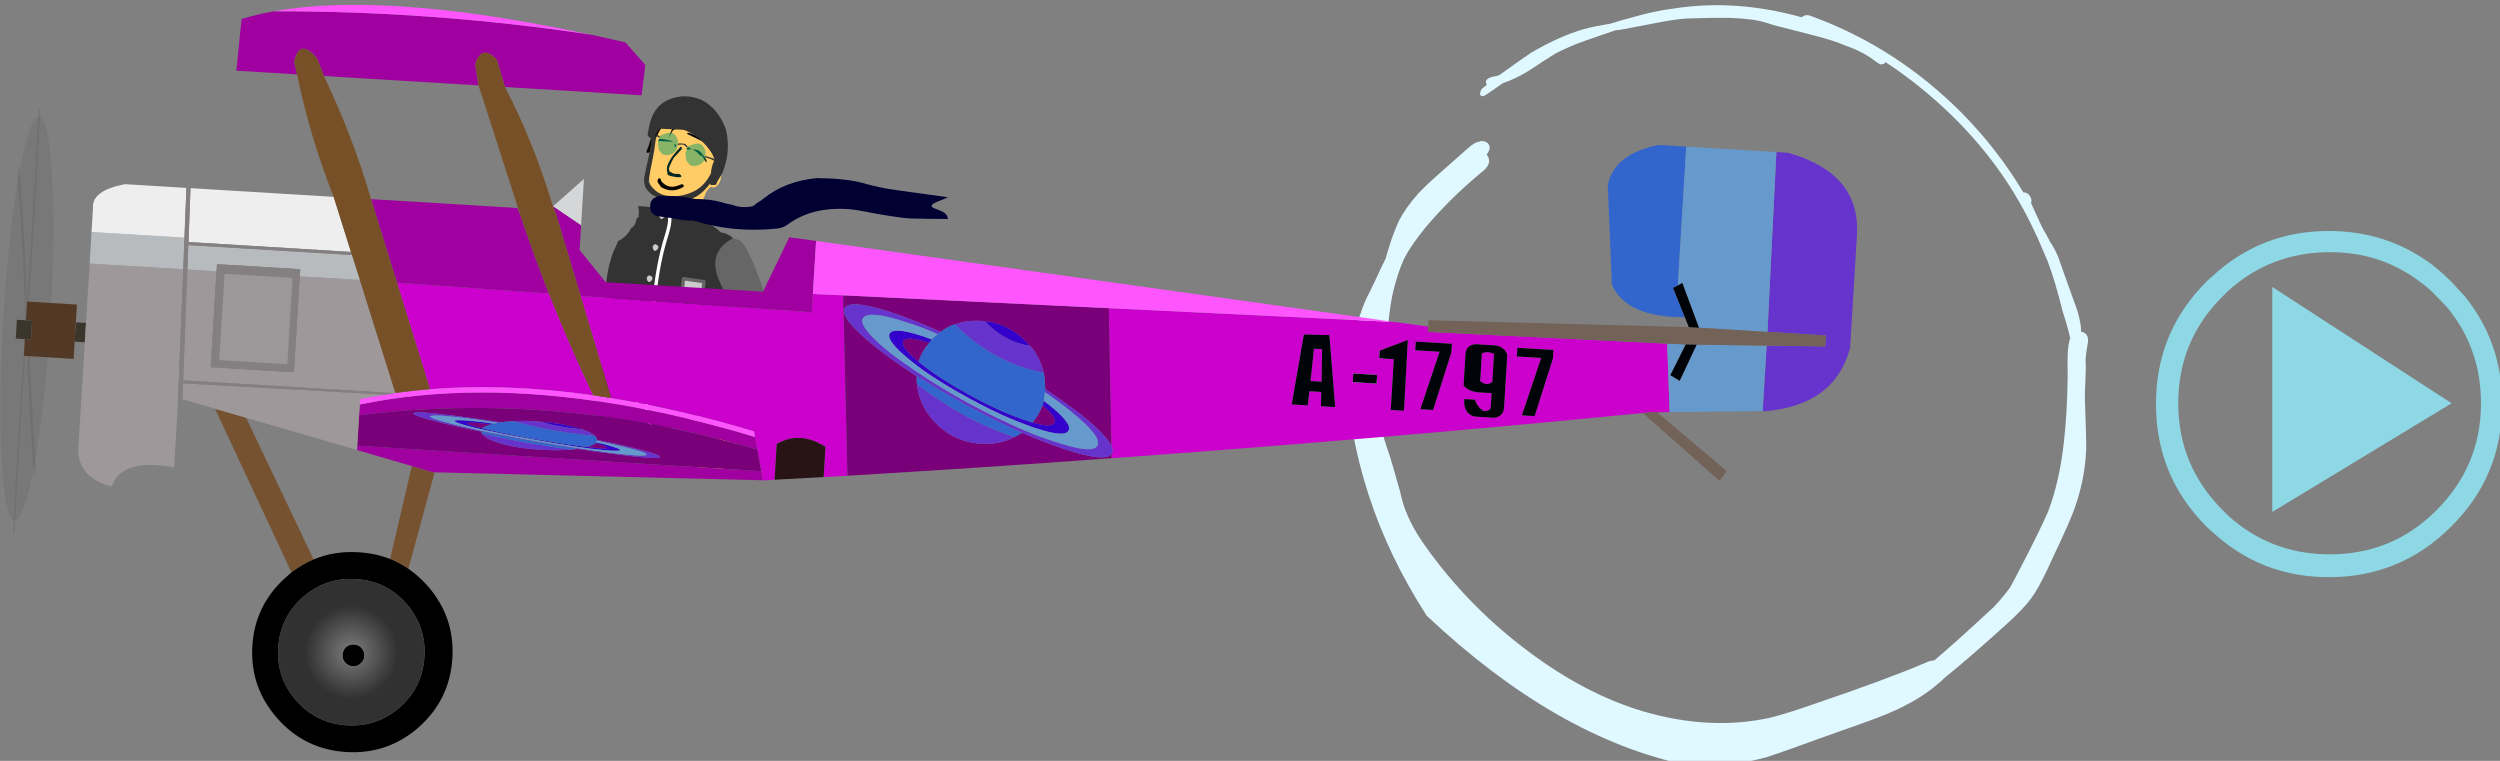 
<svg xmlns="http://www.w3.org/2000/svg" version="1.1" xmlns:xlink="http://www.w3.org/1999/xlink" preserveAspectRatio="none" x="0px" y="0px" width="230px" height="70px" viewBox="0 0 230 70">
<rect x="0" y="0" width="230" height="70" fill="#808080" stroke="none"/>
<defs>
<radialGradient id="Gradient_1" gradientUnits="userSpaceOnUse" cx="0" cy="0" r="14.5" fx="0" fy="0" gradientTransform="matrix( 1, 0, 0, 1, -89.5,-7.85) " spreadMethod="pad">
<stop  offset="0%" stop-color="#7D7D7D"/>

<stop  offset="63.137%" stop-color="#313131"/>

<stop  offset="100%" stop-color="#313131"/>
</radialGradient>

<g id="zenCirc_zenCirc6_0_Layer0_0_FILL">
<path fill="#E0F8FF" stroke="none" d="
M 83.45 12.35
Q 82.9 12.1 82.4 12.2 82.05 12.35 81.85 12.5 71.45 9.6 61.7 11.15 58.8 11.5 55.2 12.55 54 12.85 51.9 13.5 49.2 13.95 47.75 14.35 43.8 15.5 39.4 18.1 37.55 19.35 34.5 21.55 34.15 21.7 33.8 21.75 32.15 22.05 32.4 22.85 32.45 23 32.55 23.05 32.25 23.35 31.95 23.55 31.65 23.75 31.5 24.2 31.35 24.8 31.75 24.85 31.9 24.95 32.3 24.7 32.8 24.4 35 22.85 37.15 22.1 39.15 20.85 41.85 19.05 43.25 18.2 44.65 17.45 46.9 16.55 49.7 15.55 52.65 14.55 53.1 14.5 53.5 14.45
L 58.25 13.55
Q 61.65 12.85 63.7 12.7 64.9 12.65 67.5 12.6 70.15 12.6 70.85 12.6 72.85 12.7 74.3 12.9 75.45 13.05 77.55 13.75
L 83.6 15.3
Q 86.95 16.15 88.75 16.95 91.6 17.95 93.35 19.35 94 19.85 94.3 19.9 94.55 19.85 94.85 19.75 94.95 19.7 94.95 19.5 100.55 23.15 105.5 28 113.25 35.6 117.8 44.9 118.25 45.85 118.5 46.35 118.55 46.6 118.7 46.75 119.55 48.7 120.4 50.7 121.6 53.85 122.75 58.55 123.55 61 123.95 62.8 123.7 63.5 123.6 64.6 123.5 65.65 123.55 68.65
L 123.55 69.15
Q 123.45 75 122.95 79.15 122.3 85.15 120.5 89.95 119.2 92.95 116.1 98.9 115.25 100.6 114.5 101.9 113.5 103.3 112 104.9 105.7 110.75 102.65 113.3 102.05 113.3 101.2 113.7 95.5 116.15 84.2 120 79.5 121.65 76.85 122.3 67.4 124.35 56.9 121.25 47.8 118.5 39.05 111.9 30.35 105.45 23.75 96.6 21.1 93.05 20.05 90.45 19.4 89.05 18.95 86.95 18.25 84.4 17.9 83.25 17.25 80.95 16.8 79.75 16.1 77.7 15.9 76.15 15.65 74.05 15.8 71.5 15.8 69.85 16.15 66.8
L 17.05 60.75
Q 17.4 57.3 17.85 55.45 18.55 52.55 19.55 50.35 20.55 48.35 22.9 45.45 26.75 40.9 31.5 36.95 32.6 36.15 32.8 35.45 33 34.9 32.7 34.35 32.6 34.15 32.5 34 33.05 33.3 32.95 32.75 32.8 32.15 32.25 32 31.8 31.8 31.3 32 30.6 32.1 29.65 32.95
L 25.4 36.7
Q 22.85 38.95 21.75 40.15 19.85 42.3 18.85 44.2 18.25 45.4 17.6 47.25 16.8 49.75 16.65 50.35 16.05 51.5 15.15 53.5 14.15 55.6 13.65 56.55 12.55 58.95 11.05 64.45 10.7 65.95 10.35 67.1 11.25 88 23.1 106.3 43.5 125.5 64.05 129.75 66 129.95 68.2 129.85 71.95 129.65 76.45 128.45 79.15 127.55 84.35 125.65
L 91.25 123.2
Q 95.95 121.55 98.2 120.3 101.3 118.75 104 116.3 104.05 116.2 104.3 116 108.15 112.9 114 107.6 116.7 105.15 117.85 103.55 118.8 102.3 120.25 99.3
L 122.3 94.9
Q 123.6 92.15 124.4 90.1 126.2 85.4 126.45 80.45 126.5 78.75 126.25 72.35 126.25 72.2 126.25 71.95 126.25 71.15 126.3 70.3
L 126.4 67.4
Q 126.4 66.7 126.35 66.15 126.45 65.1 126.6 64.2 126.95 62.7 126.45 62.2 126.1 61.8 125.65 61.8
L 125.65 61.35
Q 125.65 61.1 125.5 60.25 125.25 58.8 124.5 56.9
L 122 49.9
Q 121.4 48.55 120.8 47.7
L 120.15 46.45
Q 119.75 45.85 119.35 45
L 117.8 41.6
Q 118.05 41.2 117.6 40.45 117.25 40.05 117 40 116.8 39.95 116.6 39.95 112.75 33.45 107.2 27.75 96.85 17.25 83.45 12.35 Z"/>
</g>

<g id="elementos_plane_to_fly_0_Layer12_0_FILL">
<path fill="#FFCC66" stroke="none" d="
M -265.75 -215.2
Q -267.586 -213.678 -268.75 -211.3 -270.725 -207.107 -271.8 -202.6 -273.525 -195.667 -270.4 -190.05 -270.312 -189.952 -270.25 -189.85 -269.823 -189.05 -269.9 -188.05 -269.921 -187.802 -270 -187.6 -270.126 -186.953 -270.65 -186.8 -270.563 -186.545 -270.5 -186.3 -269.754 -184.194 -267.8 -184.45 -266.325 -184.643 -265.65 -185.55 -265.296 -185.617 -265.05 -185.75 -264.918 -185.192 -264.7 -184.6 -263.965 -182.481 -262 -182.8 -259.329 -183.133 -259.25 -185.8 -259.056 -185.8 -258.9 -185.85 -258.87 -185.979 -258.85 -186.15 -258.788 -186.324 -258.75 -186.5 -258.167 -185.723 -257.3 -186.35 -256.44 -186.633 -256.35 -187.6 -256.326 -187.83 -256.35 -188.1 -256.396 -188.35 -256.4 -188.65 -256.155 -189.293 -256.2 -190 -255.886 -190.479 -255.75 -191.05 -255.435 -191.95 -254.85 -192.6 -254.463 -193 -254.05 -193.35 -253.035 -192.738 -252.1 -193.75 -251.641 -194.204 -251.4 -194.8 -251.319 -195.051 -251.2 -195.35 -251.166 -195.477 -251.15 -195.6 -250.814 -197.052 -251.15 -198.5 -251.235 -198.828 -251.45 -198.95 -251.062 -199.831 -251.25 -201.25 -251.27 -201.484 -251.35 -201.75 -251.213 -202.532 -251.15 -203.35 -250.708 -208.331 -253.75 -211.3 -254.071 -211.601 -254.45 -211.75 -254.539 -212.771 -254.9 -213.7 -256.072 -217.066 -259.15 -217.1 -262.87 -217.698 -265.75 -215.2
M -267.7 -211.1
Q -267.717 -211.15 -267.7 -211.25 -267.692 -211.3 -267.65 -211.4 -267.325 -211.4 -267.05 -211.45 -265.971 -211.15 -264.9 -210.8 -264.754 -210.65 -264.7 -210.5 -264.629 -210.4 -264.65 -210.35 -264.675 -210.25 -264.75 -210.25 -264.896 -210.15 -265.05 -210.15 -265.1 -210.2 -265.2 -210.25 -266.467 -210.65 -267.7 -211.1
M -256.05 -206.55
L -256.1 -206.5
Q -258.538 -207.8 -261 -208.9 -261.017 -208.95 -261 -209.05 -260.98 -209.1 -260.9 -209.2 -260.688 -209.2 -260.5 -209.25 -260.392 -209.2 -260.25 -209.15 -257.823 -208.3 -256.05 -206.55
M -252.2 -196.6
Q -252.125 -196.6 -252.1 -196.6 -251.984 -196.5 -251.85 -196.4 -251.85 -196.3 -251.85 -196.25 -251.812 -195.95 -251.9 -195.65 -252.038 -195.55 -252.2 -195.5 -252.209 -195.4 -252.2 -195.35 -252.238 -195.25 -252.3 -195.2 -252.648 -195.15 -252.6 -195.55 -252.48 -195.9 -252.3 -196.15 -252.275 -196.2 -252.3 -196.3 -252.275 -196.35 -252.3 -196.45 -252.246 -196.5 -252.2 -196.6 Z"/>

<path fill="#000000" stroke="none" d="
M -252.1 -196.6
Q -252.125 -196.6 -252.2 -196.6 -252.246 -196.5 -252.3 -196.45 -252.275 -196.35 -252.3 -196.3 -252.275 -196.2 -252.3 -196.15 -252.48 -195.9 -252.6 -195.55 -252.648 -195.15 -252.3 -195.2 -252.238 -195.25 -252.2 -195.35 -252.209 -195.4 -252.2 -195.5 -252.038 -195.55 -251.9 -195.65 -251.812 -195.95 -251.85 -196.25 -251.85 -196.3 -251.85 -196.4 -251.984 -196.5 -252.1 -196.6
M -256.1 -206.5
L -256.05 -206.55
Q -257.823 -208.3 -260.25 -209.15 -260.392 -209.2 -260.5 -209.25 -260.688 -209.2 -260.9 -209.2 -260.98 -209.1 -261 -209.05 -261.017 -208.95 -261 -208.9 -258.538 -207.8 -256.1 -206.5
M -267.7 -211.25
Q -267.717 -211.15 -267.7 -211.1 -266.467 -210.65 -265.2 -210.25 -265.1 -210.2 -265.05 -210.15 -264.896 -210.15 -264.75 -210.25 -264.675 -210.25 -264.65 -210.35 -264.629 -210.4 -264.7 -210.5 -264.754 -210.65 -264.9 -210.8 -265.971 -211.15 -267.05 -211.45 -267.325 -211.4 -267.65 -211.4 -267.692 -211.3 -267.7 -211.25 Z"/>
</g>

<g id="elementos_plane_to_fly_0_Layer11_0_FILL">
<path fill="#0B0600" stroke="none" d="
M -268.5 -211
Q -268.404 -211.058 -268.35 -211.15 -268.253 -211.258 -268.2 -211.4
L -268.2 -211.4
Q -268.071 -211.56 -268 -211.75 -267.429 -211.508 -266.7 -212 -265.8 -212.611 -264.85 -213.1 -264.265 -213.315 -266.55 -207.7 -262.916 -214.156 -262 -213.7 -261.031 -213.25 -260.55 -214.05 -260.004 -214.798 -259.75 -215.45 -259.512 -216.098 -259.1 -216.2 -258.978 -216.177 -258.9 -216.25 -258.775 -216.338 -258.65 -216.45 -258.649 -216.497 -258.65 -216.55 -258.192 -215.472 -257.65 -214.4 -256.522 -212.828 -255.5 -211.2 -256.216 -207.874 -253.95 -205.6 -251.696 -203.268 -251.75 -201.25 -251.756 -199.233 -251.5 -197.65 -251.305 -196.529 -250.65 -197.5 -250.653 -197.556 -250.65 -197.65 -250.527 -201.65 -250.35 -205.6 -250.265 -206.609 -249.85 -207.15 -250.519 -209.513 -251.4 -211.75 -251.571 -212.25 -251.95 -212.6 -253.468 -213.9 -255.05 -215.15 -260.16 -219.15 -265.65 -215.75 -266.268 -215.325 -266.8 -215.6 -266.842 -215.519 -266.9 -215.5 -269.818 -212.575 -271.3 -208.55 -271.692 -207.439 -272.15 -206.35 -272.255 -205.997 -272.3 -205.65 -272.672 -204.706 -273.05 -203.75 -273.005 -203.702 -273 -203.6 -273.009 -203.549 -273 -203.5 -272.975 -203.45 -273 -203.4 -272.074 -203.114 -271.65 -204.35 -270.377 -207.89 -268.5 -211
M -250.9 -208.1
Q -250.748 -208.201 -250.6 -208.5 -250.571 -207.894 -250.6 -207.3 -250.738 -207.685 -250.9 -208.1 Z"/>

<path fill="#0F0900" stroke="none" d="
M -250.6 -208.5
Q -250.748 -208.201 -250.9 -208.1 -250.738 -207.685 -250.6 -207.3 -250.571 -207.894 -250.6 -208.5 Z"/>
</g>

<g id="elementos_plane_to_fly_0_Layer10_0_FILL">
<path fill="#032724" stroke="none" d="
M -265.15 -201.6
Q -265.03 -201.764 -264.9 -202 -263.717 -203.206 -262.6 -204.5 -262.612 -204.638 -262.65 -204.8 -262.624 -204.853 -262.65 -205 -262.724 -205.015 -262.85 -205.1 -262.895 -205.146 -262.95 -205.15 -264.129 -203.9 -265.25 -202.5 -266.278 -201.131 -266.9 -199.5 -267.099 -198.579 -266.9 -197.55 -266.807 -197.199 -266.75 -196.8 -265.042 -196.141 -263.2 -196.15 -262.808 -196.107 -262.75 -196.5 -263.061 -197.228 -264 -197.15 -265.079 -197.047 -265.7 -197.6 -266.279 -197.684 -266.35 -198.2 -266.37 -198.499 -266.45 -198.8 -266.383 -198.848 -266.4 -198.9 -266.344 -198.936 -266.3 -199 -266.275 -199.05 -266.3 -199.1 -266.288 -199.15 -266.3 -199.2 -265.783 -200.406 -265.15 -201.6 Z"/>
</g>

<g id="elementos_plane_to_fly_0_Layer9_0_FILL">
<path fill="#030201" stroke="none" d="
M -262 -193.4
Q -262.098 -194.403 -263.2 -193.9 -266.445 -192.394 -268.6 -194.9 -268.797 -195.192 -268.85 -195.6 -268.983 -195.812 -269.25 -195.85 -269.316 -195.847 -269.4 -195.85 -270.197 -195.026 -269.3 -194.05 -268.983 -193.667 -268.75 -193.25 -265.403 -191.241 -262 -193.4 Z"/>
</g>

<g id="elementos_plane_to_fly_0_Layer8_0_FILL">
<path fill="#032724" stroke="none" d="
M -257.55 -202.9
Q -256.756 -201.959 -256.9 -202.45 -256.987 -202.937 -256.8 -202.7 -256.611 -202.412 -256.05 -201.45 -255.492 -200.489 -255.4 -200.55 -255.329 -200.601 -255.3 -200.65 -255.312 -200.7 -255.35 -200.75 -255.325 -200.8 -255.35 -200.85 -255.325 -200.9 -255.35 -200.95 -255.339 -201.1 -255.35 -201.2 -256.069 -202.508 -257.05 -203.5 -257.962 -204.526 -259.5 -204.25 -258.397 -203.979 -257.55 -202.9
M -261.2 -204.6
Q -261.26 -204.599 -261.3 -204.55 -261.216 -204.502 -261.2 -204.45 -261.148 -204.35 -261.1 -204.35 -261.063 -204.313 -261.05 -204.3 -260.395 -204.408 -259.85 -204.35 -260.479 -205.357 -261.2 -204.6
M -264.55 -205.15
Q -264.278 -205.195 -264.25 -205.45 -264.477 -205.853 -264.8 -206.15 -264.733 -206.064 -264.75 -205.95 -264.809 -205.218 -264.7 -205.15 -264.621 -205.123 -264.55 -205.15
M -266.8 -206.7
Q -265.557 -206.681 -265.05 -206.45 -265.667 -206.933 -266.55 -207.1 -267.543 -207.272 -268.5 -207.4 -269.21 -207.661 -269.55 -207.05 -269.571 -206.986 -269.6 -206.95 -269.528 -206.892 -269.2 -206.85 -268.839 -206.749 -266.8 -206.7 Z"/>
</g>

<g id="elementos_plane_to_fly_0_Layer7_0_FILL">
<path fill="#333333" stroke="none" d="
M -273.2 -187.7
Q -273.159 -187.65 -273.15 -187.6
L -272.35 -187.6
Q -272.753 -187.649 -273.2 -187.7
M -256.45 -186.8
Q -258.818 -186.956 -261.2 -186.95 -262.388 -186.854 -263.6 -186.7 -263.711 -186.738 -263.85 -186.8 -266.618 -187.233 -268.95 -187 -269.405 -187.197 -270.15 -187.2 -270.543 -187.183 -271 -187.25 -272.829 -187.403 -274.65 -187.6
L -275.55 -187.6
Q -275.454 -187.403 -275.4 -187.2 -275.18 -186.2 -275.35 -185.25 -275.392 -185.039 -275.45 -184.85 -275.348 -184.816 -275.25 -184.8 -275.175 -184.737 -275.1 -184.7 -275.421 -184.443 -275.75 -184.15 -275.848 -183.938 -276 -183.8 -276.175 -181.979 -277.55 -181.15 -278.783 -178.609 -281.45 -177.3 -281.675 -176.526 -282.05 -175.8 -282.903 -174.127 -283.45 -172.35 -284.682 -168.271 -285 -163.9 -285.064 -162.902 -285.15 -161.9 -284.324 -153.086 -286 -144.5 -287.567 -135.972 -287.35 -127.45 -289.226 -124.003 -285.8 -121.55 -284.955 -120.946 -283.9 -120.85 -279.243 -120.259 -274.85 -120.6 -274.786 -120.614 -274.75 -120.65 -266.736 -121.276 -259.6 -125 -258.637 -125.503 -257.9 -126.1 -256.56 -125.838 -254.85 -125.95 -252.206 -126.091 -251.65 -128.55 -247.236 -146.317 -246.85 -164.45 -246.717 -168.824 -246.35 -173.3 -245.839 -179.079 -251.2 -179.9 -252.285 -181.14 -254.4 -182.3 -255.939 -183.137 -257.5 -183.9 -257.011 -184.194 -256.6 -184.55 -256.634 -184.719 -256.7 -184.9 -256.885 -185.88 -256.45 -186.8
M -268.85 -185.7
Q -268.641 -185.7 -268.5 -185.75
L -268.5 -185.8
Q -266.935 -185.1 -268.2 -184.05 -268.703 -183.6 -269.1 -184.25 -269.583 -185.1 -268.85 -185.7
M -270.4 -176.35
L -270.4 -176.4
Q -268.848 -175.7 -270.1 -174.65 -270.615 -174.2 -271 -174.85 -271.483 -175.7 -270.75 -176.3 -270.541 -176.3 -270.4 -176.35
M -266.45 -181.55
Q -266.4 -181.763 -266.35 -182 -265.89 -184.571 -266.5 -186.45 -265.89 -184.571 -266.35 -182 -266.4 -181.763 -266.45 -181.55 -266.756 -180.106 -267.25 -178.65 -269.631 -171 -270.7 -160.6 -271.664 -151.15 -272.95 -141.5 -274.28 -131.7 -271.9 -122.5 -274.28 -131.7 -272.95 -141.5 -271.664 -151.15 -270.7 -160.6 -269.631 -171 -267.25 -178.65 -266.756 -180.106 -266.45 -181.55
M -272.5 -167.1
Q -272.266 -167.1 -272.1 -167.15
L -272.1 -167.2
Q -270.585 -166.5 -271.85 -165.45 -272.365 -165 -272.75 -165.65 -273.221 -166.5 -272.5 -167.1
M -274.55 -149.55
L -274.55 -149.6
Q -273.01 -148.9 -274.3 -147.85 -274.803 -147.4 -275.2 -148.05 -275.671 -148.9 -274.95 -149.5 -274.703 -149.5 -274.55 -149.55
M -274.15 -156.05
Q -274.608 -156.9 -273.9 -157.5 -273.666 -157.5 -273.5 -157.55
L -273.5 -157.6
Q -271.972 -156.9 -273.25 -155.85 -273.74 -155.4 -274.15 -156.05
M -256.1 -165.35
L -256.55 -161.4 -262.55 -162.3 -262.15 -166.25 -256.1 -165.35
M -276.25 -138.65
Q -276.708 -139.5 -276 -140.1 -275.753 -140.1 -275.6 -140.15
L -275.6 -140.2
Q -274.048 -139.5 -275.3 -138.45 -275.828 -138 -276.25 -138.65
M -275.6 -131.15
L -275.6 -131.2
Q -274.048 -130.5 -275.3 -129.45 -275.828 -129 -276.25 -129.65 -276.708 -130.5 -276 -131.1 -275.753 -131.1 -275.6 -131.15 Z"/>

<path fill="#CCCCCC" stroke="none" d="
M -275.6 -131.2
L -275.6 -131.15
Q -275.753 -131.1 -276 -131.1 -276.708 -130.5 -276.25 -129.65 -275.828 -129 -275.3 -129.45 -274.048 -130.5 -275.6 -131.2
M -276 -140.1
Q -276.708 -139.5 -276.25 -138.65 -275.828 -138 -275.3 -138.45 -274.048 -139.5 -275.6 -140.2
L -275.6 -140.15
Q -275.753 -140.1 -276 -140.1
M -256.55 -161.4
L -256.1 -165.35 -262.15 -166.25 -262.55 -162.3 -256.55 -161.4
M -273.9 -157.5
Q -274.608 -156.9 -274.15 -156.05 -273.74 -155.4 -273.25 -155.85 -271.972 -156.9 -273.5 -157.6
L -273.5 -157.55
Q -273.666 -157.5 -273.9 -157.5
M -274.55 -149.6
L -274.55 -149.55
Q -274.703 -149.5 -274.95 -149.5 -275.671 -148.9 -275.2 -148.05 -274.803 -147.4 -274.3 -147.85 -273.01 -148.9 -274.55 -149.6
M -272.1 -167.15
Q -272.266 -167.1 -272.5 -167.1 -273.221 -166.5 -272.75 -165.65 -272.365 -165 -271.85 -165.45 -270.585 -166.5 -272.1 -167.2
L -272.1 -167.15
M -270.4 -176.4
L -270.4 -176.35
Q -270.541 -176.3 -270.75 -176.3 -271.483 -175.7 -271 -174.85 -270.615 -174.2 -270.1 -174.65 -268.848 -175.7 -270.4 -176.4
M -268.5 -185.75
Q -268.641 -185.7 -268.85 -185.7 -269.583 -185.1 -269.1 -184.25 -268.703 -183.6 -268.2 -184.05 -266.935 -185.1 -268.5 -185.8
L -268.5 -185.75 Z"/>
</g>

<g id="elementos_plane_to_fly_0_Layer6_0_FILL">
<path fill="#666666" stroke="none" d="
M -241.2 -143.6
Q -240.147 -144.679 -238.15 -145.35 -237.497 -145.296 -236.75 -145.05 -235.615 -145.586 -234.3 -146.05 -236.421 -158.269 -241.25 -170.1 -242.394 -172.964 -243.95 -175.7 -245.271 -178.063 -247.75 -178.05 -255.415 -173.788 -251.35 -165.1 -246.136 -154.037 -244.3 -141.95 -243.269 -142.995 -241.3 -143.65 -241.222 -143.618 -241.2 -143.6 Z"/>
</g>

<g id="elementos_plane_to_fly_0_Layer5_0_FILL">
<path fill="#FFCC66" stroke="none" d="
M -246 -117.8
Q -246.016 -117.866 -246.1 -117.95 -246.359 -117.416 -247.3 -117.8 -247.511 -117.814 -247.75 -117.9 -247.732 -117.808 -247.75 -117.75 -247.785 -117.827 -247.85 -117.9 -247.954 -117.946 -248.1 -118 -248.14 -117.986 -248.2 -118
L -248.2 -118.05
Q -249.327 -118.457 -250.25 -119.45 -251.022 -119.267 -251.8 -118.85 -254.802 -117.112 -256.25 -114.1 -256.142 -113.988 -256.05 -113.95 -255.762 -113.65 -255.55 -113.75
L -255.5 -113.75
Q -255.404 -113.676 -255.3 -113.6 -255.276 -113.579 -255.25 -113.55 -255.851 -113.108 -256.3 -112.55 -257.382 -111.685 -257.9 -110.4 -257.834 -110.254 -257.75 -110.15 -257.752 -110.077 -257.75 -110 -257.775 -109.8 -257.8 -109.6 -257.55 -109.146 -257.1 -109.1 -256.807 -109.084 -256.55 -109.1
L -256.55 -109.1
Q -256.592 -108.735 -256.55 -108.35 -256.31 -107.85 -255.85 -107.65 -255.469 -107.613 -255.2 -107.75 -254.965 -107.5 -254.65 -107.4 -253.349 -107.738 -252.15 -108.5 -251.495 -108.876 -251.25 -109.3 -250.058 -110.222 -248.85 -111 -247.605 -111.735 -247.6 -112.6 -247.35 -112.921 -247.2 -113.35 -246.844 -114.396 -246.3 -115.4 -246.155 -115.694 -246.1 -116 -245.843 -116.534 -245.85 -117.05 -245.85 -117.306 -245.9 -117.55 -245.937 -117.666 -246 -117.8 Z"/>

<path fill="#666666" stroke="none" d="
M -237.8 -147
Q -238.491 -147.213 -239.2 -147.3 -243.144 -144.148 -245.55 -139 -245.476 -137.972 -245.85 -136.8 -245.963 -136.479 -246.1 -136.2 -246.114 -135.769 -246.25 -135.3 -246.827 -132.915 -247.55 -130.65 -248.961 -126.019 -250.9 -121.7 -250.914 -121.269 -250.8 -120.9 -250.748 -120.726 -250.7 -120.55 -250.957 -120.141 -250.35 -119.55 -250.303 -119.472 -250.25 -119.45 -249.327 -118.457 -248.2 -118.05 -248.14 -118.011 -248.1 -118 -247.954 -117.946 -247.85 -117.9 -247.778 -117.887 -247.75 -117.9 -247.511 -117.814 -247.3 -117.8 -246.359 -117.416 -246.1 -117.95 -246.016 -117.866 -246 -117.8 -245.937 -117.666 -245.9 -117.55 -244.632 -118.329 -243.7 -119.6 -242.669 -121.009 -241.95 -122.6 -239.426 -127.664 -237 -132.8 -236.183 -134.384 -235.7 -136.15 -235.285 -137.447 -234.6 -138.45 -234.457 -139.255 -234.35 -140.1 -234.11 -142.374 -234.65 -144.55 -235.778 -146.479 -237.8 -147 Z"/>
</g>

<g id="elementos_plane_to_fly_0_Layer4_0_FILL">
<path fill="#333333" stroke="none" d="
M -266.45 -219.05
Q -271.226 -217.05 -272.35 -210.7 -272.504 -209.685 -272.75 -208.7 -272.6 -208.426 -272.45 -208.2 -272.021 -207.573 -271.6 -207.6 -271.706 -205.962 -271.95 -204.4 -272.048 -203.55 -272.25 -202.8 -272.997 -199.6 -273.65 -196.35 -274.142 -193.6 -272.35 -191.85 -271.304 -190.85 -270.15 -190.3 -265.654 -188.3 -261.05 -189.4 -258.209 -190.05 -256.05 -192.25 -255.065 -193.187 -254.3 -194.3 -254.422 -193.839 -253.6 -193.85 -253.008 -193.86 -252.55 -193.95 -252.155 -194.994 -251.55 -195.9 -251.086 -196.55 -250.75 -197.3 -248.359 -202.6 -249.3 -208.65 -249.469 -209.9 -249.9 -211 -252.071 -216.4 -256.6 -218.85 -256.811 -219 -257.15 -219.1 -261.808 -220.95 -266.45 -219.05
M -269.05 -210.5
Q -268.862 -210.45 -268.7 -210.45 -265.493 -210.3 -262.35 -210.15 -261.925 -210.1 -261.55 -209.95 -257.026 -208.1 -253.95 -203.5 -253.553 -202.9 -253.3 -202.2 -253.085 -201.681 -252.9 -201.2 -252.948 -201.103 -253.05 -201 -253.347 -200.5 -253.55 -199.85 -253.971 -198.559 -254.05 -197.2 -254.111 -197.064 -254.2 -196.95 -256.08 -193.4 -259.25 -191.9 -262.564 -190.35 -266.1 -190.55 -270.14 -190.8 -272.45 -194.7 -271.996 -198.05 -271.25 -201.35 -270.669 -204.1 -270.35 -207 -270.174 -207.973 -270.45 -208.65 -270.049 -209.216 -269.65 -209.8 -269.358 -210.174 -269.05 -210.5 Z"/>
</g>

<g id="elementos_plane_to_fly_0_Layer3_0_FILL">
<path fill="#333333" stroke="none" d="
M -253.7 -201.35
Q -253.55 -201.25 -253.4 -201.15 -252.9 -200.8 -252.55 -201.1 -252.55 -201.15 -252.6 -201.2 -252.7 -201.35 -252.9 -201.45 -254.232 -202.091 -255.65 -202.35
L -255.7 -202.35 -255.75 -202.3 -255.8 -202.3
Q -255.85 -202.25 -255.9 -202.15
L -255.9 -202.1 -255.85 -202.05
Q -255.85 -202 -255.8 -202 -255.765 -201.994 -255.75 -202 -254.668 -201.786 -253.7 -201.35
M -270.15 -208.8
Q -270.2 -208.75 -270.25 -208.75 -270.3 -208.7 -270.35 -208.65 -270.35 -208.6 -270.3 -208.6 -269.85 -208.15 -269.25 -207.75
L -269.25 -207.8
Q -269.188 -207.812 -269.15 -207.85 -269.05 -207.9 -269.05 -207.95 -269.1 -208.05 -269.1 -208.1 -269.15 -208.1 -269.15 -208.15 -269.15 -208.2 -269.2 -208.2 -269.6 -208.6 -270.15 -208.8
M -263.75 -206.05
Q -263.85 -205.949 -263.85 -205.8
L -263.8 -205.75
Q -263.682 -205.656 -263.55 -205.7 -262.85 -205.85 -262.15 -205.75 -261.95 -205.7 -261.85 -205.6 -261.5 -205.2 -261.05 -204.9
L -261 -204.95
Q -260.966 -204.967 -260.9 -205 -260.9 -205.05 -260.85 -205.1
L -260.9 -205.15
Q -261.063 -205.413 -261.25 -205.6 -261.55 -206 -262.05 -206.05 -262.7 -206.1 -263.3 -206.15 -263.45 -206.1 -263.65 -206.05 -263.701 -206.037 -263.75 -206.05 Z"/>

<path fill="#009966" fill-opacity="0.471" stroke="none" d="
M -260.9 -205.15
L -260.85 -205.1
Q -260.9 -205.05 -260.9 -205 -260.966 -204.967 -261 -204.95
L -261.05 -204.9
Q -261.03 -204.75 -261.1 -204.6 -261.075 -204.45 -261.1 -204.3 -261.075 -204.2 -261.1 -204.15 -261.155 -204 -261.3 -203.85 -261.387 -203.7 -261.5 -203.55 -261.493 -203.45 -261.55 -203.4 -261.499 -202.25 -261.3 -201.15 -261.141 -200.6 -260.65 -200.4 -260.405 -199.65 -259.75 -199.55 -258.439 -199.3 -257.35 -199.85 -256.079 -200.446 -255.75 -202 -255.765 -201.994 -255.8 -202 -255.85 -202 -255.85 -202.05
L -255.9 -202.1 -255.9 -202.15
Q -255.85 -202.25 -255.8 -202.3
L -255.75 -202.3 -255.7 -202.35 -255.65 -202.35
Q -255.608 -202.725 -255.6 -203.15 -255.569 -203.75 -255.8 -204.25 -256.673 -206.6 -258.9 -205.95 -259.743 -205.7 -260.65 -205.3 -260.78 -205.247 -260.9 -205.15
M -263.75 -206.05
Q -263.728 -206.178 -263.75 -206.35 -263.706 -206.95 -263.95 -207.45 -264.823 -209.8 -267.05 -209.15 -267.893 -208.9 -268.8 -208.5 -269.025 -208.409 -269.15 -208.15 -269.15 -208.1 -269.1 -208.1 -269.1 -208.05 -269.05 -207.95 -269.05 -207.9 -269.15 -207.85 -269.188 -207.812 -269.25 -207.8 -269.225 -207.637 -269.25 -207.5 -269.225 -207.4 -269.25 -207.35 -269.293 -207.2 -269.4 -207.05 -269.525 -206.9 -269.65 -206.75 -269.63 -206.65 -269.65 -206.6 -269.624 -205.45 -269.4 -204.35 -269.278 -203.8 -268.8 -203.6 -268.568 -202.85 -267.9 -202.75 -266.589 -202.5 -265.5 -203.05 -263.995 -203.744 -263.8 -205.75
L -263.85 -205.8
Q -263.85 -205.949 -263.75 -206.05
M -267.55 -205.3
Q -267.615 -205.378 -267.7 -205.45 -267.666 -205.491 -267.65 -205.55 -267.53 -205.371 -267.45 -205.2 -267.468 -205.25 -267.55 -205.3 Z"/>
</g>

<g id="elementos_plane_to_fly_0_Layer2_0_FILL">
<path fill="#000033" stroke="none" d="
M -255.25 -185.5
Q -254.35 -188.7 -257.65 -189.5 -263.2 -190.8 -269 -190.65 -269.3 -190.55 -269.7 -190.45 -271.8 -190 -271.95 -187.8 -272.15 -184.8 -269 -184.55 -266.35 -184.3 -263.8 -183.75 -260.75 -183.15 -257.65 -183.5 -255.8 -183.7 -255.25 -185.5 Z"/>
</g>

<g id="elementos_plane_to_fly_0_Layer1_0_FILL">
<path fill="#000033" stroke="none" d="
M -187.25 -188.95
Q -184.161 -190.149 -184.15 -190.25 -194.299 -191.617 -199.4 -192.35 -204.448 -193.046 -209.3 -194.45 -214.15 -195.794 -222.75 -195.9 -232.168 -195.003 -238.45 -189.9 -239.416 -189.103 -240.55 -188.5 -240.884 -188.125 -241.4 -187.8 -241.75 -187.55 -242.25 -187.5 -245.324 -186.993 -247.8 -188.05 -249.069 -188.195 -250.8 -188.75 -254.078 -189.731 -259.15 -189.75 -259.15 -189.101 -259.15 -188.45 -259.15 -187.476 -259.15 -186.5 -259.15 -185 -259.15 -183.55 -259.15 -183.425 -259.15 -183.35 -247.464 -179.706 -234.7 -181 -232.757 -181.182 -231.5 -182.15 -226.878 -185.539 -221.1 -186.45 -215.265 -187.317 -209.85 -186.25 -204.441 -185.183 -200.75 -184.65 -197.01 -184.06 -195.35 -184 -189.738 -183.846 -184.15 -183.85 -184.151 -184.488 -184.75 -185.25 -185.347 -186.001 -187.85 -186.85 -190.316 -187.701 -187.25 -188.95 Z"/>
</g>

<g id="elementos_propellor2_0_Layer2_0_FILL">
<path fill="#291C16" fill-opacity="0.086" stroke="none" d="
M 3.75 -2.85
Q 3.6 -3 3.4 -3.15 6.5 -38.65 3.4 -74.15 0.65 -77.95 -2.1 -74.15 -0.1 -38.65 -2.1 -3.25 -2.35 -3.1 -2.6 -2.85 -3.9 -1.5 -3.9 0.35 -3.9 2.2 -2.6 3.5 -2.35 3.75 -2.1 3.95 -5.95 40.25 -2.1 75.05 0.65 78.85 3.4 75.05 -0.5 39.45 3.4 3.85 3.6 3.7 3.75 3.5 5.1 2.2 5.1 0.35 5.1 -1.5 3.75 -2.85 Z"/>
</g>

<g id="elementos_propellor2_0_Layer1_0_FILL">
<path fill="#291C16" fill-opacity="0.086" stroke="none" d="
M 3.75 -2.65
Q 2.45 -3.95 0.6 -3.9 0.25 -3.95 -0.1 -3.9 -19.4 -27.8 -41.9 -47.1 -46.05 -50.75 -50.35 -54.15 -55 -54.9 -54.25 -50.25 -50 -46.9 -45.9 -43.3 -22.9 -23.6 -3.9 0.1 -3.9 0.3 -3.9 0.6 -3.95 2.45 -2.65 3.75 -1.35 5.05 0.55 5.05 0.85 5.05 1.05 5.05 18.1 25.3 37.55 43.25 44.25 49.35 51.25 55.25 55.9 56 55.15 51.35 48.35 45.25 41.8 39 22.6 20.9 5 1.2 5.1 0.9 5.05 0.55 5.05 -1.35 3.75 -2.65 Z"/>
</g>

<g id="elementos_propellor2_0_Layer0_0_FILL">
<path fill="#291C16" fill-opacity="0.067" stroke="none" d="
M 72.8 -0.4
Q 72.8 -2.05 72.75 -3.75 71.6 -31.45 51.65 -51.45 30.5 -72.55 0.65 -72.55 -29.25 -72.55 -50.45 -51.45 -69.55 -32.25 -71.35 -5.85 -71.55 -3.15 -71.55 -0.4 -71.55 0.15 -71.55 0.75 -71.15 29.9 -50.45 50.6 -29.25 71.8 0.65 71.8 30.5 71.8 51.65 50.6 71.5 30.8 72.75 3.4 72.8 1.55 72.8 -0.4 Z"/>
</g>

<g id="elementos_bristol_scout_0_Layer1_0_FILL">
<path fill="#765230" stroke="none" d="
M -79.3 -24.9
L -75.3 -44.15 -75.65 -44.15 -79.85 -45.1 -83 -26.6
Q -81.039 -25.933 -79.3 -24.9
M -112.95 -52.6
L -119.15 -54 -102.2 -22.8
Q -100.213 -24.491 -98 -25.6
L -112.95 -52.6 Z"/>

<path fill="#CC00CC" stroke="none" d="
M -77.2 -60.4
Q -62.246 -62.528 -45.1 -61.15 -50.394 -70.739 -55 -80.6
L -84.95 -80.9 -77.2 -60.4
M 1.1 -47.85
Q 3.428 -48.127 5.75 -48.4
L 2.75 -83.75 -3.2 -83.65 -3.2 -80.05 -48.75 -80.5 -41.55 -60.85
Q -27.973 -59.48 -13.1 -56
L -12.85 -54.9 -12.25 -52.45 -11.2 -48.25 -10.8 -46.5 -10.5 -46.5
Q -9.5 -46.616 -8.5 -46.75
L -8.5 -53.8
Q -8.079 -54.077 -7.65 -54.3 -3.592 -56.429 1.1 -53.8
L 1.1 -47.85
M 57.35 -55.85
L 57.4 -55
Q 109.083 -61.874 161.1 -70.2 161.763 -70.298 162.4 -70.4
L 163.9 -70.5 166.35 -70.7 165.05 -84.1 117.95 -83.55 117.95 -84.6 111.15 -85.1 55.05 -84.4 57.2 -57.4
Q 57.664 -56.521 57.4 -55.95 57.379 -55.905 57.35 -55.85
M 142.8 -81.5
L 142.8 -79.8 139.9 -68.3 137.4 -68.3 140.5 -79.8 135.7 -79.8 135.7 -81.5 142.8 -81.5
M 127.4 -81.7
L 131.5 -81.7
Q 133.235 -81.435 133.8 -80
L 133.8 -69.8
Q 133.865 -67.878 132 -67.5
L 128.1 -67.5
Q 125.838 -67.988 125.9 -70.8
L 128 -70.8
Q 128.537 -69.387 129.8 -68.7 131.279 -68.666 131.2 -69.8
L 131.2 -72.3 128.3 -72.3
Q 126.351 -72.501 125.6 -73.5
L 125.6 -79.9
Q 125.722 -81.383 127.4 -81.7
M 122.8 -81.5
L 122.8 -79.8 119.9 -68.3 117.4 -68.3 120.5 -79.8 115.7 -79.8 115.7 -81.5 122.8 -81.5
M 108.7 -77.8
L 108.7 -79.3 114.1 -81.7 114.2 -67.8 111.6 -67.8 111.6 -77.8 108.7 -77.8
M 103.8 -74.5
L 108.5 -74.5 108.5 -72.8 103.8 -72.8 103.8 -74.5
M 93.65 -81.55
L 98.65 -81.75 100.65 -67.7 97.85 -67.7 97.75 -70.5 95.4 -70.5 95.25 -67.7 92.1 -67.7 93.65 -81.55
M 97.4 -78.9
L 95.8 -78.9 95.5 -72.5 97.7 -72.5 97.4 -78.9
M 131.2 -80
Q 130 -80.575 128.8 -80
L 128.8 -74.5
Q 130.192 -73.542 131.2 -74.5
L 131.2 -80 Z"/>

<path fill="#D5D6D8" stroke="none" d="
M -55.25 -97.75
L -49.5 -94.35 -49.5 -103.5 -55.25 -97.75 Z"/>

<path fill="#9F009F" stroke="none" d="
M -13 -83.55
L -13 -83.5 -44 -83.5 -49.5 -89.5 -49.5 -94.35 -55.25 -97.75 -54.6 -96.4 -48.75 -80.5 -3.2 -80.05 -3.2 -83.65 -3.2 -94.1 -8.5 -94.5 -13 -83.55
M -90.8 -48.45
L -90.8 -47.6 -79.85 -45.1 -75.65 -44.15 -75.3 -44.15 -10.8 -46.5 -11.2 -48.25 -90.8 -48.45
M -90.8 -56.55
L -90.8 -54.45
Q -52.477 -61.639 -12.25 -52.45
L -12.85 -54.9
Q -27.63 -58.375 -41.15 -59.75 -68.719 -62.554 -90.8 -56.55
M -91.05 -97
L -84.95 -80.9 -55 -80.6
Q -58.47 -88.039 -61.55 -95.65
L -62.2 -97 -91.05 -97
M -43 -130.8
Q -46.471 -131.381 -49.85 -131.9 -81.088 -134.684 -112.35 -132.7 -115.693 -131.887 -118.6 -130.8
L -119 -120.6 -107.05 -120.6 -107.75 -123
Q -107.017 -127.764 -103.5 -124.15 -103.355 -123.991 -103.25 -123.85
L -101.75 -120.6 -71.3 -120.6 -72.2 -124.7
Q -71.172 -128.837 -68 -125.85
L -66.1 -120.6 -39.2 -120.6 -38.8 -126.6 -43 -130.8 Z"/>

<path fill="#790079" stroke="none" d="
M -90.8 -54.45
L -90.8 -48.45 -11.2 -48.25 -12.25 -52.45
Q -52.477 -61.639 -90.8 -54.45
M -37.05 -51.4
Q -30.5 -50.2 -31.35 -49.75 -32.2 -49.3 -39.9 -49.85 -43.4 -50.05 -47.45 -50.45 -48.05 -50.35 -48.7 -50.25 -50.95 -49.9 -53.9 -49.85 -58.6 -49.75 -62.3 -50.5 -65.85 -51.3 -66.5 -52.35 -66.55 -52.35 -66.55 -52.45 -66.6 -52.55 -66.65 -52.7 -71 -53.3 -74.35 -53.9 -80.9 -55.1 -80.1 -55.55 -79.3 -56 -71.5 -55.45 -67.55 -55.2 -62.9 -54.75 -61.8 -55 -60.5 -55.1 -58.7 -55.35 -56.6 -55.35 -55.95 -55.35 -55.25 -55.35 -51.3 -55.3 -48.15 -54.65 -47.55 -54.55 -46.9 -54.35 -45 -53.85 -44.25 -53.2 -44 -53 -43.95 -52.75 -43.85 -52.6 -43.8 -52.45 -40.05 -51.9 -37.05 -51.4
M -41.8 -50.95
Q -41.35 -51.2 -44.1 -51.75 -44.6 -51.3 -45.7 -50.95 -42.2 -50.7 -41.8 -50.95
M -69.4 -54.2
Q -69.9 -54 -66.5 -53.35 -66.05 -53.8 -64.75 -54.2 -68.9 -54.5 -69.4 -54.2
M 20.25 -75.45
Q 15.65 -76.65 15.1 -75.5 14.55 -74.4 18.35 -71.6 18.85 -73.7 20.25 -75.45
M 41.45 -61.05
Q 45.3 -60.15 45.75 -61.25 46.25 -62.25 43.2 -64.55 42.65 -62.7 41.45 -61.05
M 43.4 -68.95
Q 43.5 -68.35 43.55 -67.75 47.7 -65.35 51.05 -63.05 56.177 -59.408 57.2 -57.4
L 55.05 -84.4 2.75 -83.75 5.75 -48.4
Q 31.539 -51.511 57.4 -55
L 57.35 -55.85
Q 56.257 -54.002 47.9 -56.25 44 -57.3 39.5 -58.9 38.8 -58.4 38.1 -58 35.6 -56.45 32.3 -56.3 27.1 -56 23 -59.3 19.05 -62.55 18.3 -67.25 18.25 -67.4 18.25 -67.65 18.2 -68.2 18.15 -68.75 13.3 -71.5 9.6 -74.1 2.3 -79.25 3.2 -81.25 4.1 -83.2 12.75 -80.9 17.15 -79.7 22.35 -77.75 23.55 -78.8 25 -79.4 27 -80.25 29.35 -80.35 30.05 -80.4 30.8 -80.4 35.2 -80.15 38.7 -77.3 39.4 -76.7 40.1 -76.05 42.2 -73.85 43.05 -70.95 43.3 -70.05 43.4 -68.95 Z"/>

<path fill="#3300CC" stroke="none" d="
M -46.9 -54.35
Q -47.55 -54.55 -48.15 -54.65 -51.3 -55.3 -55.25 -55.35 -51.45 -54.45 -46.9 -54.35
M -66.2 -53.3
Q -66.35 -53.3 -66.5 -53.35 -69.9 -54 -69.4 -54.2 -68.9 -54.5 -64.75 -54.2 -64.65 -54.3 -64.35 -54.4 -65.25 -54.45 -66.05 -54.55 -71.25 -54.85 -71.9 -54.55 -72.45 -54.2 -68.15 -53.4 -67.35 -53.25 -66.6 -53.15 -62.6 -52.5 -57 -51.85 -51 -51.1 -46.25 -50.75 -45.6 -50.7 -44.95 -50.65 -39.8 -50.35 -39.25 -50.65 -38.6 -50.95 -42.95 -51.8 -43.5 -51.85 -43.95 -51.9 -44 -51.85 -44.1 -51.75 -41.35 -51.2 -41.8 -50.95 -42.2 -50.7 -45.7 -50.95 -46.2 -50.95 -46.7 -51 -51.1 -51.3 -56.8 -51.95 -62.5 -52.65 -66.2 -53.3
M 40.1 -76.05
Q 39.4 -76.7 38.7 -77.3 35.2 -80.15 30.8 -80.4 35.05 -76.45 40.1 -76.05
M 43.4 -65.45
Q 43.3 -65 43.2 -64.55 46.25 -62.25 45.75 -61.25 45.3 -60.15 41.45 -61.05 40.9 -61.2 40.3 -61.35 35.45 -62.55 29.1 -65.55 22.75 -68.5 18.65 -71.4 18.5 -71.55 18.35 -71.6 14.55 -74.4 15.1 -75.5 15.65 -76.65 20.25 -75.45 20.4 -75.85 20.7 -76.15 19.7 -76.45 18.8 -76.7 13.05 -78.2 12.35 -76.8 11.7 -75.4 16.5 -71.95 17.4 -71.35 18.2 -70.75 22.65 -67.85 28.9 -64.95 35.55 -61.85 40.85 -60.35 41.55 -60.1 42.25 -59.95 48 -58.45 48.6 -59.9 49.35 -61.25 44.5 -64.7 43.9 -65.1 43.4 -65.45 Z"/>

<path fill="#6633CC" stroke="none" d="
M -55.25 -55.35
Q -55.95 -55.35 -56.6 -55.35 -58.7 -55.35 -60.5 -55.1 -53.3 -53.5 -44.25 -53.2 -45 -53.85 -46.9 -54.35 -51.45 -54.45 -55.25 -55.35
M -66.5 -52.35
Q -65.85 -51.3 -62.3 -50.5 -58.6 -49.75 -53.9 -49.85 -50.95 -49.9 -48.7 -50.25 -57.9 -50.85 -66.5 -52.35
M -38.95 -51.5
Q -33.2 -50.5 -34 -50.05 -34.65 -49.65 -41.5 -50.1 -44.1 -50.3 -47.05 -50.55 -51.65 -50.95 -57.15 -51.6 -62.45 -52.3 -66.65 -52.85 -69.4 -53.3 -71.75 -53.7 -77.45 -54.75 -76.8 -55.15 -75.95 -55.55 -69.2 -55.1 -66.5 -54.95 -63.35 -54.6 -63.15 -54.7 -62.9 -54.75 -67.55 -55.2 -71.5 -55.45 -79.3 -56 -80.1 -55.55 -80.9 -55.1 -74.35 -53.9 -71 -53.3 -66.65 -52.7 -62.6 -52.15 -57.75 -51.55 -52.25 -50.9 -47.45 -50.45 -43.4 -50.05 -39.9 -49.85 -32.2 -49.3 -31.35 -49.75 -30.5 -50.2 -37.05 -51.4 -40.05 -51.9 -43.8 -52.45 -43.85 -52.4 -43.85 -52.3 -41.1 -51.9 -38.95 -51.5
M 186.5 -123
L 184.2 -123 184.6 -87.6 196.1 -87.6 196.1 -85.45 184.6 -84.9 184.6 -72 185 -72
Q 198.735 -73.971 201 -85.5
L 201 -107.5
Q 201.084 -119.834 186.5 -123
M 23 -59.3
Q 27.1 -56 32.3 -56.3 35.6 -56.45 38.1 -58 27.9 -60.65 18.3 -67.25 19.05 -62.55 23 -59.3
M 29.35 -80.35
Q 27 -80.25 25 -79.4 33 -72.25 43.05 -70.95 42.2 -73.85 40.1 -76.05 35.05 -76.45 30.8 -80.4 30.05 -80.4 29.35 -80.35
M 43.55 -67.75
Q 43.5 -67.45 43.5 -67.15 46.55 -65.35 48.95 -63.6 55.3 -59.1 54.45 -57.3 53.7 -55.5 46.1 -57.55 43.2 -58.25 39.95 -59.4 34.8 -61.25 28.7 -64.05 22.8 -66.85 18.15 -69.6 15.1 -71.4 12.5 -73.15 6.15 -77.7 6.9 -79.45 7.8 -81.25 15.35 -79.25 18.35 -78.55 21.8 -77.25 22.05 -77.5 22.35 -77.75 17.15 -79.7 12.75 -80.9 4.1 -83.2 3.2 -81.25 2.3 -79.25 9.6 -74.1 13.3 -71.5 18.15 -68.75 22.65 -66.35 28.05 -63.75 34.15 -60.9 39.5 -58.9 44 -57.3 47.9 -56.25 56.257 -54.002 57.35 -55.85 57.379 -55.905 57.4 -55.95 57.664 -56.521 57.2 -57.4 56.177 -59.408 51.05 -63.05 47.7 -65.35 43.55 -67.75 Z"/>

<path fill="#3366CC" stroke="none" d="
M -66.55 -52.45
Q -66.55 -52.35 -66.5 -52.35 -57.9 -50.85 -48.7 -50.25 -48.05 -50.35 -47.45 -50.45 -52.25 -50.9 -57.75 -51.55 -62.6 -52.15 -66.65 -52.7 -66.6 -52.55 -66.55 -52.45
M -66.5 -53.35
Q -66.35 -53.3 -66.2 -53.3 -62.5 -52.65 -56.8 -51.95 -51.1 -51.3 -46.7 -51 -46.2 -50.95 -45.7 -50.95 -44.6 -51.3 -44.1 -51.75 -44 -51.85 -43.95 -51.9 -43.85 -52.1 -43.85 -52.3 -43.85 -52.4 -43.8 -52.45 -43.85 -52.6 -43.95 -52.75 -44 -53 -44.25 -53.2 -53.3 -53.5 -60.5 -55.1 -61.8 -55 -62.9 -54.75 -63.15 -54.7 -63.35 -54.6 -63.8 -54.55 -64.25 -54.45 -64.25 -54.4 -64.35 -54.4 -64.65 -54.3 -64.75 -54.2 -66.05 -53.8 -66.5 -53.35
M 18.15 -68.75
Q 18.2 -68.2 18.25 -67.65 18.25 -67.4 18.3 -67.25 27.9 -60.65 38.1 -58 38.8 -58.4 39.5 -58.9 34.15 -60.9 28.05 -63.75 22.65 -66.35 18.15 -68.75
M 43.55 -67.75
Q 43.5 -68.35 43.4 -68.95 43.3 -70.05 43.05 -70.95 33 -72.25 25 -79.4 23.55 -78.8 22.35 -77.75 22.05 -77.5 21.8 -77.25 21.3 -76.8 20.85 -76.4 20.85 -76.25 20.7 -76.15 20.4 -75.85 20.25 -75.45 18.85 -73.7 18.35 -71.6 18.5 -71.55 18.65 -71.4 22.75 -68.5 29.1 -65.55 35.45 -62.55 40.3 -61.35 40.9 -61.2 41.45 -61.05 42.65 -62.7 43.2 -64.55 43.3 -65 43.4 -65.45 43.5 -66.25 43.5 -67.15 43.5 -67.45 43.55 -67.75
M 161 -123
Q 152.361 -120.695 151.5 -114.5
L 153.5 -95
Q 156.776 -88.733 168.2 -89.5
L 168.2 -89.5 165.55 -95.1 166.45 -95.65 166.45 -123 161 -123 Z"/>

<path fill="#6699CC" stroke="none" d="
M -34 -50.05
Q -33.2 -50.5 -38.95 -51.5 -41.1 -51.9 -43.85 -52.3 -43.85 -52.1 -43.95 -51.9 -43.5 -51.85 -42.95 -51.8 -38.6 -50.95 -39.25 -50.65 -39.8 -50.35 -44.95 -50.65 -45.6 -50.7 -46.25 -50.75 -51 -51.1 -57 -51.85 -62.6 -52.5 -66.6 -53.15 -67.35 -53.25 -68.15 -53.4 -72.45 -54.2 -71.9 -54.55 -71.25 -54.85 -66.05 -54.55 -65.25 -54.45 -64.35 -54.4 -64.25 -54.4 -64.25 -54.45 -63.8 -54.55 -63.35 -54.6 -66.5 -54.95 -69.2 -55.1 -75.95 -55.55 -76.8 -55.15 -77.45 -54.75 -71.75 -53.7 -69.4 -53.3 -66.65 -52.85 -62.45 -52.3 -57.15 -51.6 -51.65 -50.95 -47.05 -50.55 -44.1 -50.3 -41.5 -50.1 -34.65 -49.65 -34 -50.05
M 170.85 -84.25
L 167.95 -76.95 166.05 -77.95 168.7 -84.15 168.1 -84.1 168.1 -84.15 165.05 -84.1 166.35 -70.7 184.6 -72 184.6 -84.9 170.85 -84.25
M 184.2 -123
L 166.45 -123 166.45 -95.65 167.3 -96.2 171.1 -87.6 184.6 -87.6 184.2 -123
M 43.4 -65.45
Q 43.9 -65.1 44.5 -64.7 49.35 -61.25 48.6 -59.9 48 -58.45 42.25 -59.95 41.55 -60.1 40.85 -60.35 35.55 -61.85 28.9 -64.95 22.65 -67.85 18.2 -70.75 17.4 -71.35 16.5 -71.95 11.7 -75.4 12.35 -76.8 13.05 -78.2 18.8 -76.7 19.7 -76.45 20.7 -76.15 20.85 -76.25 20.85 -76.4 21.3 -76.8 21.8 -77.25 18.35 -78.55 15.35 -79.25 7.8 -81.25 6.9 -79.45 6.15 -77.7 12.5 -73.15 15.1 -71.4 18.15 -69.6 22.8 -66.85 28.7 -64.05 34.8 -61.25 39.95 -59.4 43.2 -58.25 46.1 -57.55 53.7 -55.5 54.45 -57.3 55.3 -59.1 48.95 -63.6 46.55 -65.35 43.5 -67.15 43.5 -66.25 43.4 -65.45 Z"/>

<path fill="#000000" stroke="none" d="
M -89.3 -27.55
Q -94.057 -27.55 -98 -25.6 -100.213 -24.491 -102.2 -22.8 -102.695 -22.305 -103.2 -21.8 -109 -16 -109 -7.9 -109 0.25 -103.2 6.05 -97.45 11.8 -89.3 11.8 -81.15 11.8 -75.35 6.05 -69.6 0.25 -69.6 -7.9 -69.6 -16 -75.35 -21.8 -77.193 -23.627 -79.3 -24.9 -81.039 -25.933 -83 -26.6 -85.935 -27.55 -89.3 -27.55
M -99.7 -18.05
Q -95.45 -22.25 -89.5 -22.25 -83.5 -22.25 -79.3 -18.05 -75.1 -13.8 -75.1 -7.85 -75.1 -1.85 -79.3 2.35 -83.5 6.55 -89.5 6.55 -95.45 6.55 -99.7 2.35 -103.9 -1.85 -103.9 -7.85 -103.9 -13.8 -99.7 -18.05
M -90.6 -5.75
Q -89.95 -5.1 -89.05 -5.1 -88.15 -5.1 -87.55 -5.75 -86.9 -6.35 -86.9 -7.25 -86.9 -8.15 -87.55 -8.8 -88.15 -9.4 -89.05 -9.4 -89.95 -9.4 -90.6 -8.8 -91.2 -8.15 -91.2 -7.25 -91.2 -6.35 -90.6 -5.75 Z"/>

<path fill="url(#Gradient_1)" stroke="none" d="
M -89.5 -22.25
Q -95.45 -22.25 -99.7 -18.05 -103.9 -13.8 -103.9 -7.85 -103.9 -1.85 -99.7 2.35 -95.45 6.55 -89.5 6.55 -83.5 6.55 -79.3 2.35 -75.1 -1.85 -75.1 -7.85 -75.1 -13.8 -79.3 -18.05 -83.5 -22.25 -89.5 -22.25
M -89.05 -5.1
Q -89.95 -5.1 -90.6 -5.75 -91.2 -6.35 -91.2 -7.25 -91.2 -8.15 -90.6 -8.8 -89.95 -9.4 -89.05 -9.4 -88.15 -9.4 -87.55 -8.8 -86.9 -8.15 -86.9 -7.25 -86.9 -6.35 -87.55 -5.75 -88.15 -5.1 -89.05 -5.1 Z"/>

<path fill="#3A362B" stroke="none" d="
M -157.3 -69.1
L -159.1 -69.1 -159.1 -65.4 -157.3 -65.4 -156.1 -65.4 -156.1 -69.1 -157.3 -69.1
M -147.5 -65.5
L -145.5 -65.5 -145.5 -69.3 -147.5 -69.3 -147.5 -65.5 Z"/>

<path fill="#9E989A" stroke="none" d="
M -145.5 -69.3
L -145.5 -65.5 -145.5 -44
Q -144.938 -38.791 -138.5 -37.5 -136.918 -43.284 -126.5 -42
L -126.5 -53.4 -127.05 -81 -145.5 -81 -145.5 -69.3
M -119.15 -54
L -112.95 -52.6 -90.8 -47.6 -90.8 -48.45 -90.8 -54.45 -90.8 -56.55 -90.8 -57.6
Q -88.397 -58.253 -85.95 -58.8
L -125.75 -58.6 -125.65 -55.5 -119.15 -54
M -92.25 -80.95
L -92.25 -81 -104.1 -81 -104.1 -62.1 -120.5 -62.1 -120.5 -81 -126.25 -81 -125.75 -59.2 -84.05 -59.2
Q -83.986 -59.213 -83.95 -59.25
L -92.25 -80.95 Z"/>

<path fill="#523925" stroke="none" d="
M -147.5 -65.5
L -147.5 -69.3 -147.5 -72.8 -157.3 -72.8 -157.3 -69.1 -156.1 -69.1 -156.1 -65.4 -157.3 -65.4 -157.3 -62.1 -147.5 -62.1 -147.5 -65.5 Z"/>

<path fill="#B7BBBE" stroke="none" d="
M -127.05 -81
L -127.2 -87.2 -145.5 -87.2 -145.5 -81 -127.05 -81
M -92.25 -81
L -94.1 -85.8 -126.35 -85.8 -126.25 -81 -120.5 -81 -120.5 -82.4 -104.1 -82.4 -104.1 -81 -92.25 -81 Z"/>

<path fill="#EEEEEE" stroke="none" d="
M -127.2 -87.2
L -127.4 -97 -139.5 -97
Q -145.943 -95.361 -145.5 -92
L -145.5 -87.2 -127.2 -87.2
M -94.35 -86.4
L -98.4 -97 -126.6 -97 -126.35 -86.4 -94.35 -86.4 Z"/>

<path fill="#FF55FF" stroke="none" d="
M -83.95 -59.25
Q -83.986 -59.213 -84.05 -59.2 -84.996 -59.007 -85.95 -58.8 -88.397 -58.253 -90.8 -57.6
L -90.8 -56.55
Q -68.719 -62.554 -41.15 -59.75 -27.63 -58.375 -12.85 -54.9
L -13.1 -56
Q -27.973 -59.48 -41.55 -60.85 -43.319 -61.008 -45.1 -61.15 -62.246 -62.528 -77.2 -60.4 -80.613 -59.907 -83.95 -59.25
M -49.85 -131.9
Q -58.352 -133.161 -66.05 -133.95 -66.729 -134.01 -67.4 -134.1 -95.502 -136.802 -112.35 -132.7 -81.088 -134.684 -49.85 -131.9
M 2.75 -83.75
L 55.05 -84.4 111.15 -85.1 -3.2 -94.1 -3.2 -83.65 2.75 -83.75 Z"/>

<path fill="#848081" stroke="none" d="
M -120.5 -82.4
L -120.5 -81 -120.5 -62.1 -104.1 -62.1 -104.1 -81 -104.1 -82.4 -120.5 -82.4
M -118.9 -80.6
L -105.5 -80.6 -105.5 -63.6 -118.9 -63.6 -118.9 -80.6
M -94.1 -85.8
L -94.35 -86.4 -126.35 -86.4 -126.6 -97 -127.4 -97 -127.2 -87.2 -127.05 -81 -126.5 -53.4 -126.5 -55.7 -125.65 -55.5 -125.75 -58.6 -85.95 -58.8
Q -84.996 -59.007 -84.05 -59.2
L -125.75 -59.2 -126.25 -81 -126.35 -85.8 -94.1 -85.8 Z"/>

<path fill="#9C9899" stroke="none" d="
M -105.5 -80.6
L -118.9 -80.6 -118.9 -63.6 -105.5 -63.6 -105.5 -80.6 Z"/>

<path fill="#775027" stroke="none" d="
M -101.75 -120.6
L -103.25 -123.85
Q -103.355 -123.991 -103.5 -124.15 -107.017 -127.764 -107.75 -123
L -107.05 -120.6
Q -103.76 -108.447 -98.4 -97
L -94.35 -86.4 -94.1 -85.8 -92.25 -81 -92.25 -80.95 -83.95 -59.25
Q -80.613 -59.907 -77.2 -60.4
L -84.95 -80.9 -91.05 -97
Q -95.233 -108.8 -101.75 -120.6
M -66.1 -120.6
L -68 -125.85
Q -71.172 -128.837 -72.2 -124.7
L -71.3 -120.6 -61.55 -95.65
Q -58.47 -88.039 -55 -80.6 -50.394 -70.739 -45.1 -61.15 -43.319 -61.008 -41.55 -60.85
L -48.75 -80.5 -54.6 -96.4 -55.25 -97.75
Q -59.894 -110.328 -66.1 -120.6 Z"/>

<path fill="#736258" stroke="none" d="
M 176.95 -57.8
L 178.25 -59.8 163.9 -70.5 162.4 -70.4
Q 161.763 -70.298 161.1 -70.2
L 176.95 -57.8
M 117.95 -85.85
L 117.95 -84.6 117.95 -83.55 165.05 -84.1 168.1 -84.15 168.7 -84.15 170.85 -84.25 184.6 -84.9 196.1 -85.45 196.1 -87.6 184.6 -87.6 171.1 -87.6 169.1 -87.6 117.95 -85.85 Z"/>

<path fill="#000409" stroke="none" d="
M 167.95 -76.95
L 170.85 -84.25 168.7 -84.15 166.05 -77.95 167.95 -76.95
M 166.45 -95.65
L 165.55 -95.1 168.2 -89.5 168.2 -89.5 169.1 -87.6 171.1 -87.6 167.3 -96.2 166.45 -95.65
M 98.65 -81.75
L 93.65 -81.55 92.1 -67.7 95.25 -67.7 95.4 -70.5 97.75 -70.5 97.85 -67.7 100.65 -67.7 98.65 -81.75
M 95.8 -78.9
L 97.4 -78.9 97.7 -72.5 95.5 -72.5 95.8 -78.9
M 108.5 -74.5
L 103.8 -74.5 103.8 -72.8 108.5 -72.8 108.5 -74.5
M 108.7 -79.3
L 108.7 -77.8 111.6 -77.8 111.6 -67.8 114.2 -67.8 114.1 -81.7 108.7 -79.3
M 122.8 -79.8
L 122.8 -81.5 115.7 -81.5 115.7 -79.8 120.5 -79.8 117.4 -68.3 119.9 -68.3 122.8 -79.8
M 131.5 -81.7
L 127.4 -81.7
Q 125.722 -81.383 125.6 -79.9
L 125.6 -73.5
Q 126.351 -72.501 128.3 -72.3
L 131.2 -72.3 131.2 -69.8
Q 131.279 -68.666 129.8 -68.7 128.537 -69.387 128 -70.8
L 125.9 -70.8
Q 125.838 -67.988 128.1 -67.5
L 132 -67.5
Q 133.865 -67.878 133.8 -69.8
L 133.8 -80
Q 133.235 -81.435 131.5 -81.7
M 128.8 -80
Q 130 -80.575 131.2 -80
L 131.2 -74.5
Q 130.192 -73.542 128.8 -74.5
L 128.8 -80
M 142.8 -79.8
L 142.8 -81.5 135.7 -81.5 135.7 -79.8 140.5 -79.8 137.4 -68.3 139.9 -68.3 142.8 -79.8 Z"/>

<path fill="#281415" stroke="none" d="
M 1.1 -47.85
L 1.1 -53.8
Q -3.592 -56.429 -7.65 -54.3 -8.079 -54.077 -8.5 -53.8
L -8.5 -46.75
Q -3.701 -47.284 1.1 -47.85 Z"/>
</g>

<g id="Layer0_0_FILL">
<path fill="#8ED7E5" stroke="none" d="
M 203 48.45
Q 203.25 48.7 203.55 48.95 208.05 53.1 214.25 53.1 220.85 53.1 225.5 48.45 230.2 43.8 230.2 37.15 230.2 31.5 226.75 27.25 226.15 26.6 225.5 25.9 224.65 25.05 223.75 24.35 219.6 21.25 214.25 21.25 208.05 21.25 203.55 25.4 203.25 25.65 203 25.9 198.35 30.55 198.35 37.15 198.35 43.8 203 48.45
M 204.5 27.25
Q 204.75 27 204.95 26.8 208.9 23.2 214.35 23.2 218.9 23.2 222.4 25.75 223.35 26.4 224.15 27.25 224.7 27.8 225.2 28.35 228.25 32.1 228.25 37.1 228.25 42.85 224.15 46.95 220.1 51 214.35 51 208.9 51 204.95 47.4 204.75 47.2 204.5 46.95 200.4 42.85 200.4 37.1 200.4 31.3 204.5 27.25
M 209.05 26.4
L 209.05 47.1 225.55 37.1 209.05 26.4 Z"/>
</g>

<path id="elementos_plane_to_fly_0_Layer7_0_1_STROKES" stroke="#FFFFFF" stroke-width="1" stroke-linejoin="round" stroke-linecap="round" fill="none" d="
M -271.875 -122.5
Q -274.28 -131.7 -272.95 -141.5 -271.664 -151.15 -270.7 -160.6 -269.631 -171 -267.225 -178.65 -266.756 -180.106 -266.45 -181.525 -266.4 -181.763 -266.35 -182 -265.89 -184.571 -266.475 -186.45"/>

<path id="elementos_plane_to_fly_0_Layer7_0_2_STROKES" stroke="#666666" stroke-width="1" stroke-linejoin="round" stroke-linecap="round" fill="none" d="
M -256.55 -161.375
L -262.525 -162.275 -262.125 -166.225 -256.075 -165.35 -256.55 -161.375 Z"/>
</defs>

<g transform="matrix( 0.587, 0, 0, 0.587, 117.7,-5.75) ">
<g transform="matrix( 1, 0, 0, 1, 0,0) ">
<use xlink:href="#zenCirc_zenCirc6_0_Layer0_0_FILL"/>
</g>
</g>

<g transform="matrix( 0.48, 0, 0, 0.48, 118.6,147.8) ">
<g transform="matrix( 1, 0, 0, 1, -22.2,-205) ">
<g transform="matrix( 0.65, 0, 0, 0.65, 76.5,58.55) ">
<g transform="matrix( 1, 0, 0, 1, 0,0) ">
<use xlink:href="#elementos_plane_to_fly_0_Layer12_0_FILL"/>
</g>

<g transform="matrix( 1, 0, 0, 1, 0,0) ">
<use xlink:href="#elementos_plane_to_fly_0_Layer11_0_FILL"/>
</g>

<g transform="matrix( 1, 0, 0, 1, 0,0) ">
<use xlink:href="#elementos_plane_to_fly_0_Layer10_0_FILL"/>
</g>

<g transform="matrix( 1, 0, 0, 1, 0,0) ">
<use xlink:href="#elementos_plane_to_fly_0_Layer9_0_FILL"/>
</g>

<g transform="matrix( 1, 0, 0, 1, 0,0) ">
<use xlink:href="#elementos_plane_to_fly_0_Layer8_0_FILL"/>
</g>

<g transform="matrix( 1, 0, 0, 1, 0,0) ">
<use xlink:href="#elementos_plane_to_fly_0_Layer7_0_FILL"/>

<use xlink:href="#elementos_plane_to_fly_0_Layer7_0_1_STROKES"/>

<use xlink:href="#elementos_plane_to_fly_0_Layer7_0_2_STROKES"/>
</g>

<g transform="matrix( 1, 0, 0, 1, 0,0) ">
<use xlink:href="#elementos_plane_to_fly_0_Layer6_0_FILL"/>
</g>

<g transform="matrix( 1, 0, 0, 1, 0,0) ">
<use xlink:href="#elementos_plane_to_fly_0_Layer5_0_FILL"/>
</g>

<g transform="matrix( 1, 0, 0, 1, 0,0) ">
<use xlink:href="#elementos_plane_to_fly_0_Layer4_0_FILL"/>
</g>

<g transform="matrix( 1, 0, 0, 1, 0,0) ">
<use xlink:href="#elementos_plane_to_fly_0_Layer3_0_FILL"/>
</g>

<g transform="matrix( 1, 0, 0, 1, 0,0) ">
<use xlink:href="#elementos_plane_to_fly_0_Layer2_0_FILL"/>
</g>

<g transform="matrix( 1, 0, 0, 1, 0,0) ">
<use xlink:href="#elementos_plane_to_fly_0_Layer1_0_FILL"/>
</g>

<g transform="matrix( 1.497, 0.091, -0.091, 1.497, -226.8,-36.2) ">
<g transform="matrix( 0.064, 0, 0, 0.55, -157.2,-69.25) ">
<g transform="matrix( 1, 0, 0, 1, 0,0) ">
<use xlink:href="#elementos_propellor2_0_Layer2_0_FILL"/>
</g>

<g transform="matrix( 1, 0, 0, 1, 0,0) ">
<use xlink:href="#elementos_propellor2_0_Layer1_0_FILL"/>
</g>

<g transform="matrix( 1, 0, 0, 1, 0,0) ">
<use xlink:href="#elementos_propellor2_0_Layer0_0_FILL"/>
</g>
</g>

<g transform="matrix( 1, 0, 0, 1, 0,0) ">
<use xlink:href="#elementos_bristol_scout_0_Layer1_0_FILL"/>
</g>
</g>
</g>
</g>
</g>

<g transform="matrix( 1, 0, 0, 1, 0,0) ">
<use xlink:href="#Layer0_0_FILL"/>
</g>
</svg>
